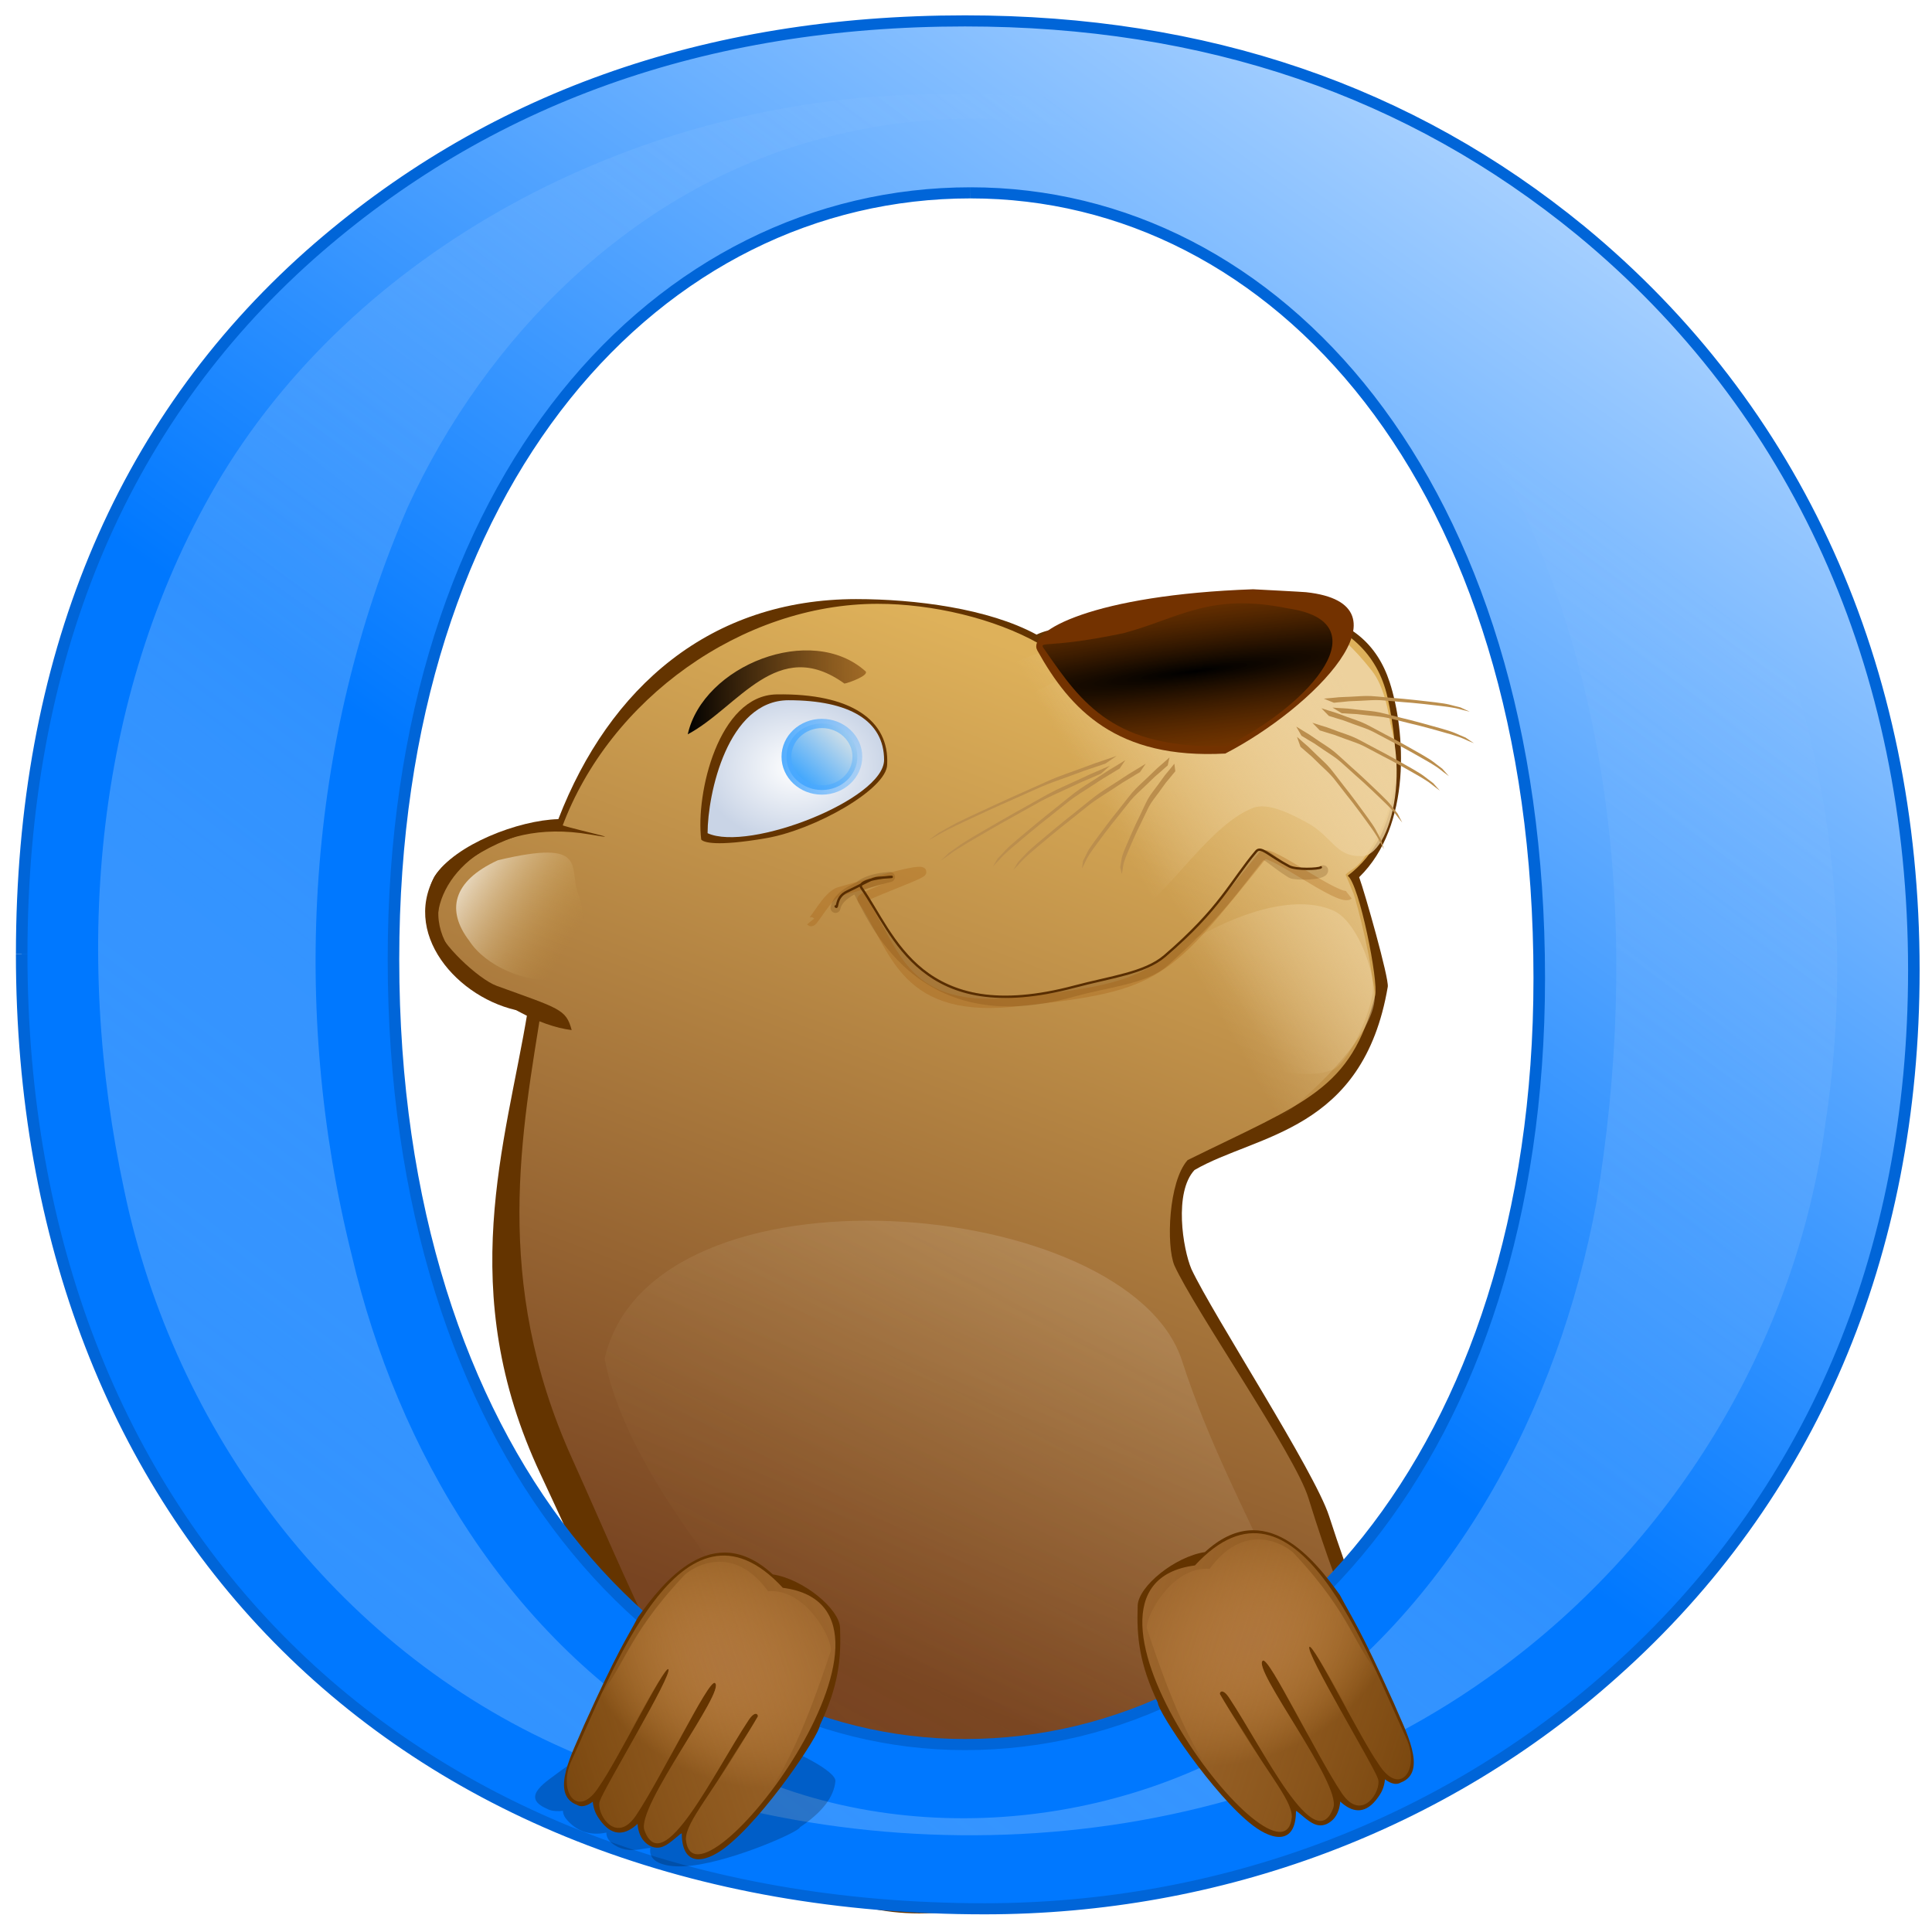 <?xml version="1.0" encoding="UTF-8" standalone="no"?>
<!-- Created with Inkscape (http://www.inkscape.org/) -->
<svg id="svg2" xmlns:rdf="http://www.w3.org/1999/02/22-rdf-syntax-ns#" xmlns="http://www.w3.org/2000/svg" viewBox="0 0 512 512" version="1.1" xmlns:cc="http://creativecommons.org/ns#" xmlns:xlink="http://www.w3.org/1999/xlink" xmlns:dc="http://purl.org/dc/elements/1.1/">
 <defs id="defs4">
  <linearGradient id="linearGradient3905">
   <stop id="stop3907" stop-color="#FFF" offset="0"/>
   <stop id="stop3909" stop-color="#c59641" stop-opacity="0" offset="1"/>
  </linearGradient>
  <linearGradient id="linearGradient3858">
   <stop id="stop3860" stop-color="#edd19d" offset="0"/>
   <stop id="stop3862" stop-color="#edd19d" stop-opacity="0" offset="1"/>
  </linearGradient>
  <linearGradient id="linearGradient4241">
   <stop id="stop4243" stop-color="#000" offset="0"/>
   <stop id="stop4245" stop-color="#743800" stop-opacity="0.549" offset="1"/>
  </linearGradient>
  <linearGradient id="linearGradient4145">
   <stop id="stop4147" stop-color="#9b6534" offset="0"/>
   <stop id="stop4149" stop-color="#e6a556" stop-opacity="0" offset="1"/>
  </linearGradient>
  <linearGradient id="linearGradient3787" y2="413.83" gradientUnits="userSpaceOnUse" y1="779.75" x2="411.91" x1="140.81">
   <stop id="stop3781" stop-color="#0078ff" offset="0"/>
   <stop id="stop3783" stop-color="#FFF" offset="1"/>
  </linearGradient>
  <radialGradient id="radialGradient4171" xlink:href="#linearGradient4145" gradientUnits="userSpaceOnUse" cy="978.43" cx="187.76" gradientTransform="matrix(1.036,0.564,-0.409,0.752,398.38,139.458)" r="35.248"/>
  <linearGradient id="linearGradient4247" x1="182.26" xlink:href="#linearGradient4241" gradientUnits="userSpaceOnUse" x2="229.5" y1="723.84" y2="723.84"/>
  <radialGradient id="radialGradient4255" xlink:href="#linearGradient4241" gradientUnits="userSpaceOnUse" cy="720.23" cx="312.26" gradientTransform="matrix(5.487,-0.692,0.069,0.544,-1446.452,542.554)" r="39.318"/>
  <filter id="filter5818" y="-0.485" width="2.006" x="-0.503" height="1.97">
   <feGaussianBlur id="feGaussianBlur5820" stdDeviation="16.04"/>
  </filter>
  <linearGradient id="linearGradient5824" x1="248.86" xlink:href="#linearGradient4145" gradientUnits="userSpaceOnUse" y1="966.34" gradientTransform="matrix(1.154,0.043,-0.046,1.241,20.037,-254)" x2="123.42" y2="1014.9"/>
  <linearGradient id="linearGradient3884" y2="730.53" gradientUnits="userSpaceOnUse" y1="979.53" x2="317.54" x1="222.41">
   <stop id="stop4183" stop-color="#784421" offset="0"/>
   <stop id="stop4185" stop-color="#deb15a" offset="1"/>
  </linearGradient>
  <radialGradient id="radialGradient3932" gradientUnits="userSpaceOnUse" cy="744.08" cx="210.9" gradientTransform="matrix(1,0,0,0.79,0,156.035)" r="24.991">
   <stop id="stop3926" stop-color="#FFF" offset="0"/>
   <stop id="stop3928" stop-color="#c9d4e6" offset="1"/>
  </radialGradient>
  <linearGradient id="linearGradient3994" y2="216.44" gradientUnits="userSpaceOnUse" y1="216.44" x2="214.07" x1="185.43">
   <stop id="stop3990" stop-color="#4aa9ff" offset="0"/>
   <stop id="stop3992" stop-color="#4aa9ff" stop-opacity="0.268" offset="1"/>
  </linearGradient>
  <linearGradient id="linearGradient4002" y2="209.99" gradientUnits="userSpaceOnUse" y1="225.17" x2="208.4" x1="193.34">
   <stop id="stop3998" stop-color="#37a3ff" offset="0"/>
   <stop id="stop4000" stop-color="#d8e2e6" offset="1"/>
  </linearGradient>
  <filter id="filter4168">
   <feGaussianBlur id="feGaussianBlur4170" stdDeviation="6.918"/>
  </filter>
  <linearGradient id="linearGradient4194" y2="657.19" gradientUnits="userSpaceOnUse" y1="1143.9" x2="373.74" x1="-12.03">
   <stop id="stop4190" stop-color="#1483ff" offset="0"/>
   <stop id="stop4192" stop-color="#beddff" stop-opacity="0" offset="1"/>
  </linearGradient>
  <linearGradient id="linearGradient3864" x1="358.84" xlink:href="#linearGradient3858" gradientUnits="userSpaceOnUse" x2="297.43" y1="719.31" y2="759.44"/>
  <linearGradient id="linearGradient3864-1" x1="114.76" xlink:href="#linearGradient3905" gradientUnits="userSpaceOnUse" x2="148.75" y1="772.6" y2="793.65"/>
  <radialGradient id="radialGradient3919" xlink:href="#linearGradient4145" gradientUnits="userSpaceOnUse" cy="978.43" cx="187.76" gradientTransform="matrix(-1.036,0.564,0.409,0.752,125.747,133.537)" r="35.248"/>
  <linearGradient id="linearGradient3921" x1="248.86" xlink:href="#linearGradient4145" gradientUnits="userSpaceOnUse" y1="966.34" gradientTransform="matrix(-1.154,0.043,0.046,1.241,504.09,-259.921)" x2="123.42" y2="1014.9"/>
  <linearGradient id="linearGradient3929" x1="127.72" xlink:href="#linearGradient3905" gradientUnits="userSpaceOnUse" y1="767.61" gradientTransform="matrix(3.23,4.187,-2.953,2.83,2114.671,-1857.001)" x2="143.93" y2="796.84"/>
  <linearGradient id="linearGradient3109" x1="353.91" xlink:href="#linearGradient3858" gradientUnits="userSpaceOnUse" y1="723.58" gradientTransform="translate(5.657,1.414)" x2="289.87" y2="760.59"/>
  <filter id="filter3903">
   <feGaussianBlur id="feGaussianBlur3905" stdDeviation="2.319"/>
  </filter>
  <filter id="filter4085" y="-0.166" width="1.092" x="-0.046" height="1.332">
   <feGaussianBlur id="feGaussianBlur4087" stdDeviation="2.732"/>
  </filter>
 </defs>
 <g id="layer1" transform="translate(0,-540.362)">
  <path id="path3892" fill="#643400" d="m226.97,699.13c15.437,0,34.959,2.468,47.729,9.412,7.115-3.412,18.343-1.243,26.89-2.921,37.898-7.44,59.98-5.101,66.7,15.575,4.149,12.767,5.955,37.946-8.099,51.632,1.462,3.967,7.96,26.832,7.584,29.046-6.555,38.513-34.814,39.035-51.217,48.553-5.49,5.911-3.111,20.867-0.806,26.279,5.758,12.254,32.628,53.513,36.472,65.431,22.002,68.208,23.181,23.094-4.928,48.784-132.25,120.87-165.33,22.52-204.04-59.867-22.93-48.797-9.156-87.81-3.461-122.47-16.897-2.017-33.585-19.677-24.618-35.968,5.411-8.473,22.304-14.894,32.794-15.176,13.525-34.99,40.285-58.313,79.003-58.313z"/>
  <path id="path3783" d="m232.63,700.38c14.348,0,30.866,3.841,42.736,10.562,6.614-3.302,15.686-4.675,23.599-6.457,35.532-8.003,63.451-2.815,68.734,20.641,3.272,14.528,4.582,35.862-10.548,47.316,3.114,2.273,8.213,28.096,7.281,31.745-6.397,25.041-18.397,28.194-49.695,43.609-5.103,5.722-5.68,22.618-3.538,27.857,5.352,11.862,31.952,50.104,35.526,61.64,20.45,66.022,20.616,23.564-5.51,48.43-122.92,116.99-153.67,20.83-189.65-58.916-21.312-47.233-13.158-86.932-7.864-120.48-15.705-1.952-33.772-16.142-25.437-31.911,5.03-8.201,20.963-14.659,30.713-14.931,12.571-33.868,47.667-59.106,83.654-59.106z" fill="url(#linearGradient3884)"/>
  <path id="path3911" d="m151.5,813.34c-16.897-2.017-45.292-24.429-36.326-40.72,5.411-8.473,22.746-13.65,33.236-13.932-1.425,0.394,20.707,5.026,7.894,2.813-26.401-4.56-41.649,11.884-40.277,24.595,0.429,3.978,10.734,13.756,15.598,15.523,16.674,6.058,18.376,6.136,19.874,11.721z" fill="#643400"/>
  <path id="path3927" opacity="0.153" style="color:#000000;enable-background:accumulate;" d="m345.57,999.88c-12.662,34.055-79.218,41.317-101.45,17.539-27.246-29.14-76.655-78.405-83.888-116.99,12.419-54.13,138.87-43.266,153.03,0.588,13.811,42.761,39.034,72.775,32.305,98.859z" fill-rule="nonzero" fill="url(#linearGradient3929)"/>
  <path id="path4275" d="m367.27,756.92c-1.296,3.539-5.186,11.649-8.965,13.908-2.187,1.307-1.778,1.901-1.843,1.264-0.061-0.606,1.518,3.392,2.228,5.063,0.694,1.634,5.912,21.483,5.048,26.606-1.237,7.332-6.867,18.616-10.479,20.069-13.954,5.615-39.746-11.219-56.259-11.219-31.204,0-62.5-42.864-62.5-66.75s62.546-42.75,93.75-42.75c19.792,0,25.643,2.844,35.305,14.991,6.507,8.181,6.744,30.547,3.715,38.818z" fill="url(#linearGradient3864)"/>
  <path id="path4075" opacity="0.206" stroke-linejoin="round" d="m221.42,780.97c1.176-6.277,16.941-8.412,14.118-8.189-6.505,0.512-8.596,2.838-8.239,3.485,4.076,7.375,16.03,38.409,56.843,26.979,9.582-2.683,19.205-3.308,24.5-8.055,14.739-13.214,18.584-19.591,25.227-27.813,1.286-1.592,2.912,1.099,8.362,4.419,1.002,0.611,8.56,0.5,8.418-0.822" stroke="#582d00" stroke-linecap="round" stroke-miterlimit="4" stroke-dasharray="none" stroke-width="2.646" fill="none"/>
  <path id="path3107" filter="url(#filter3903)" fill="url(#linearGradient3109)" d="m360.26,767.22c-6.414,0.015-7.286-5.356-14.146-8.998-3.228-1.714-9.846-5.348-13.97-3.785-10.984,4.162-21.285,21.092-30.779,27.92-15.309,11.01-31.106,9.644-24.328,27.22,21.932,56.876-126.12,19.185,17.635,3.601-4.008-10.325,38.321-40.597,58.697-31.488,5.619,2.512,10.213,13.391,10.925,22.008,1.246,15.075-37.777,45.118-39.92,40.464-23.932-51.982-69.69-29.374-86.193-28.818-425.68,14.345-7.895-26.416-7.895-50.303,0-23.886,72.414-60.513,103.62-60.513,19.792,0,15.148-4.641,29.877,17.294,11.741,17.485,5.191,46.687-3.522,45.397z"/>
  <path id="path4257" fill="#733200" d="m324.72,740.06c23.248-12.023,50.532-39.627,21.396-42.76-0.884-0.095-13.062-0.726-14.029-0.776-42.103,1.475-60.025,11.095-57.183,16.215,8.69,15.652,20.989,28.897,49.816,27.321z"/>
  <g id="text2985" style="word-spacing:0px;letter-spacing:0px;" stroke-width="3" font-family="Bitstream Charter" transform="scale(1.02,0.98)" line-height="125%" stroke="#0065d8" font-stretch="normal" stroke-miterlimit="1" font-size="727.228px" font-variant="normal" font-style="normal" stroke-dasharray="none" font-weight="bold" fill="url(#linearGradient3787)">
   <path id="path2990" d="m5.633,809.39c0,154.9,99.63,258.17,250.17,258.17,61.087,0,119.27-22.544,163.63-63.996,50.906-47.27,77.813-112.72,77.813-189.81,0-82.177-30.544-151.99-86.54-199.99-44.361-37.816-97.449-56.724-159.99-56.724-67.632,0-124.36,21.09-170.17,63.269-49.454,45.78-74.907,109.77-74.907,189.04m246.53-205.81c79.268,0,147.75,77.814,147.75,212.35,0,128.72-69.212,207.26-149.21,207.26-77.813,0-148.48-78.541-148.48-212.35,0-130.17,69.212-207.26,149.93-207.26" stroke="#0065d8" stroke-miterlimit="1" stroke-dasharray="none" stroke-width="3" fill="url(#linearGradient3787)"/>
  </g>
  <path id="path3985" stroke-linejoin="miter" opacity="0.51" d="m214.83,784.56c0.677,0.828,4.226-6.956,7.605-7.901,5.434-1.519,20.381-6.123,21.823-5.285,0.917,0.533-16.369,6.51-15.825,7.321,9.025,13.439,10.686,31.107,42.501,26.973,36.362-3.887,38.031-6.737,63.719-38.657,1.704-2.008,20.323,12.493,22.825,10.524" filter="url(#filter4085)" stroke="#a05200" stroke-linecap="butt" stroke-miterlimit="4" stroke-width="2.431" fill="none"/>
  <g id="g4060" style="word-spacing:0px;letter-spacing:0px;" line-height="125%" font-family="Bitstream Charter" font-size="727.228px" transform="scale(1.02,0.98)" font-stretch="normal" font-variant="normal" font-style="normal" font-weight="bold" fill="url(#linearGradient4194)">
   <path id="path4062" filter="url(#filter4168)" d="M240.34,576.91c-72.63,1.28-145.5,39.53-182.62,102.84-33.624,58.07-38.776,129.05-25.378,193.85,12.889,64.093,54.223,123.08,114.26,150.65,75.529,35.796,171.44,31.43,239.66-18.949,48.211-35.351,80.506-90.94,88.017-150.22,9.903-67.286-3.885-140.15-46.209-194.34-33.61-43.78-84.79-73.61-139.57-81.27-15.868-2.507-32.076-2.692-48.156-2.562zm10.219,6.562c57.3-0.797,110.42,36.57,135.78,86.784,33.995,62.412,39.516,137,28.429,206.33-9.836,55.267-37.095,110.04-84.252,142.26-43.858,29.681-105.72,33.221-150.86,4.377-47.37-28.33-76.45-79.7-88.319-132.61-15.919-66.64-11.783-138.81,14.629-202.15,20.142-45.644,58.041-85.92,107.12-99.5,12.185-3.371,24.779-5.352,37.469-5.469z" fill="url(#linearGradient4194)"/>
  </g>
  <path id="path5756" opacity="0.463" d="m204.81,957.6c-15.969-14.672-29.097,2.073-35.748,11.346-3.3,6.24-5.259,8.621-14.352,28.762-2.742,6.687-9.24,18.184-1.785,20.967,7.709,4.67,27.03-38.595,25.425-38.596-1.308-0.001-27.457,29.749-19.977,41.681,12.212,19.481,27.615-34.108,26.155-33.895-1.274,0.185-24.342,35.847-11.993,41.801,2.786,1.174,4.674-0.695,7.751-3.255,9.604-4.971,24.23-15.377,26.522-21.522,0.687-3.069-25.897,15.829-26.112,20.575-0.329,9.742,5.878,8.795,11.378,4.608,10.517-8.006,25.299-30.286,25.193-32.492,4.937-10.389,7.165-19.436,6.865-27.805-0.183-5.108-11.367-10.976-19.322-12.174z" transform="matrix(1.014,0.24,-0.088,0.498,79.465,475.674)" filter="url(#filter5818)" fill="#000"/>
  <path id="path3802" d="m204.81,957.6c-15.969-14.672-29.097,2.073-35.748,11.346-3.3,6.24-5.259,8.621-14.352,28.762-2.742,6.687-9.24,18.184-1.785,20.967,7.709,4.67,27.03-38.595,25.425-38.596-1.308-0.001-27.457,29.749-19.977,41.681,12.212,19.481,27.615-34.108,26.155-33.895-1.274,0.185-24.342,35.847-11.993,41.801,2.786,1.174,4.674-0.695,7.751-3.255,9.604-4.971,24.23-15.377,26.522-21.522,0.687-3.069-25.897,15.829-26.112,20.575-0.329,9.742,5.878,8.795,11.378,4.608,10.517-8.006,25.299-30.286,25.193-32.492,4.937-10.389,5.665-17.436,5.365-25.805-0.183-5.108-9.867-12.976-17.822-14.174z" fill="#643400"/>
  <path id="path4169" d="m220.19,977.82c0.525-2.739-6.438-16.582-16.642-15.781-10.063-13.828-21.368-5.35-22.43-3.982-15.983,17.037-15.354,24.615-24.807,34.854-5.148,5.577-4.428,12.201-4.326,16.162,0.017,0.65,0.464,12.858,6.691,4.151,4.519-6.318,17.388-31.394,18.426-30.518,1.364,1.152-16.974,31.418-18.166,34.99-1.042,3.122,4.277,11.539,9.637,3.74,7.096-10.326,19.199-36.151,20.884-35.069,3.089,1.985-20.938,32.781-18.682,39.009,4.856,13.409,18.474-15.385,27.583-29.13,1.899-2.866,2.658-1.349,2.461-0.985-4.687,8.69-35.625,50.72-5.553,29.084,10.893-7.838,18.246-26.346,24.923-46.525z" fill="url(#radialGradient4171)"/>
  <path id="path4101" fill="url(#linearGradient5824)" d="m207.46,961.15c-26.851-29.059-45.653,23.478-55.995,45.73-3.826,8.233,1.663,15.981,7.389,6.793,4.519-6.318,17.211-31.836,18.249-30.96,1.364,1.152-16.991,31.412-18.166,34.99-1.042,3.172,4.277,11.78,9.637,3.74,6.95-10.425,19.199-36.151,20.884-35.069,3.089,1.985-20.938,32.781-18.682,39.009,4.856,13.409,18.474-15.385,27.583-29.13,1.899-2.866,2.675-1.339,2.461-0.985-12.533,21.324-18.911,27.502-19.057,32.474,2.018,23.175,67.531-61.166,25.696-66.593z"/>
  <path id="path3934" fill="#643400" d="m185.83,762.84c0.542,0.741,3.829,1.942,17.162-0.344,12.927-2.217,32.052-13.006,32.117-19.533,0.62-11.768-9.67-18.903-29.296-18.58-15.427,0.253-21.485,26.303-19.983,38.458z"/>
  <path id="path3000" d="m187.52,761.17c10.981,5.006,46.665-8.936,46.772-19.397,0-10.416-9.196-15.843-25.326-15.843-16.129,0-21.446,24.823-21.446,35.239z" fill="url(#radialGradient3932)"/>
  <path id="path3771" d="m325.11,738.05c22.971-11.47,40.761-32.974,16.134-36.467-20.623-4.246-28.85,2.637-43.412,6.553-22.014,4.641-23.009,1.462-20.684,4.83,9.451,13.692,18.215,26.144,47.962,25.084z" fill="url(#radialGradient4255)"/>
  <path id="path3798" stroke-linejoin="round" d="m221.46,780.56c0.677,0.828-0.194-2.405,2.98-3.901,4.905-2.311,6.601-3.564,8.323-3.659,11.176-0.618-6.65-0.43-4.45,2.696,8.638,12.273,15.648,37.013,56.466,26.125,9.583-2.556,18.567-3.564,23.862-8.085,14.741-12.586,17.614-19.914,24.258-27.745,1.286-1.516,3.193,1.024,8.779,3.963,1.814,0.954,7.747,0.742,8.361,0.259" stroke="#582d00" stroke-linecap="round" stroke-miterlimit="4" stroke-dasharray="none" stroke-width="0.631" fill="none"/>
  <path id="path4191" d="m223.79,721.52c-17.796-12.827-28.081,6.286-41.53,13.442,4.068-18.24,32.763-29.664,47.157-16.661,0.829,1.082-4.41,3.017-5.627,3.219z" fill="url(#linearGradient4247)"/>
  <path id="path4286" style="color:#000000;enable-background:accumulate;" fill-rule="nonzero" fill="url(#linearGradient3864-1)" d="m131.96,768.33c24.494-5.835,18.549,2.123,21.36,9.203,3.01,7.58-0.051,21.649-6.241,22.406-7.587,0.929-18.301-3.416-22.728-10.265-6.031-7.882-4.611-15.743,7.609-21.344z"/>
  <path id="path3978" stroke-linejoin="miter" d="m210.25,216.44c0,5.764-4.701,10.438-10.5,10.438s-10.5-4.673-10.5-10.438c0-5.764,4.701-10.438,10.5-10.438s10.5,4.673,10.5,10.438z" transform="matrix(0.895,0,0,0.845,39.035,558.014)" stroke="url(#linearGradient3994)" stroke-linecap="square" stroke-miterlimit="4" stroke-dasharray="none" stroke-width="2.903" fill="url(#linearGradient4002)"/>
  <path id="path3913" fill="#643400" d="m319.32,951.68c15.969-14.672,29.097,2.073,35.748,11.346,3.3,6.24,5.259,8.621,14.352,28.762,2.742,6.687,9.24,18.184,1.785,20.967-7.709,4.67-27.03-38.595-25.425-38.596,1.308-0.001,27.457,29.749,19.977,41.681-12.212,19.481-27.615-34.108-26.155-33.895,1.274,0.185,24.342,35.847,11.993,41.801-2.786,1.174-4.674-0.695-7.751-3.255-9.604-4.971-24.23-15.377-26.522-21.522-0.687-3.069,25.897,15.829,26.112,20.575,0.329,9.742-5.878,8.795-11.378,4.608-10.517-8.006-25.299-30.286-25.193-32.492-4.937-10.389-5.665-17.436-5.365-25.805,0.183-5.108,9.867-12.976,17.822-14.174z"/>
  <path id="path3915" fill="url(#radialGradient3919)" d="m303.93,971.9c-0.525-2.739,6.438-16.582,16.642-15.781,10.063-13.828,21.368-5.35,22.43-3.982,15.983,17.037,15.354,24.615,24.807,34.854,5.148,5.577,4.428,12.201,4.326,16.162-0.017,0.65-0.464,12.858-6.691,4.151-4.519-6.318-17.388-31.395-18.426-30.518-1.364,1.152,16.974,31.418,18.166,34.99,1.042,3.122-4.277,11.539-9.637,3.74-7.096-10.326-19.199-36.151-20.884-35.069-3.089,1.985,20.938,32.781,18.682,39.009-4.856,13.409-18.474-15.385-27.583-29.131-1.899-2.866-2.658-1.349-2.461-0.985,4.687,8.69,35.625,50.72,5.553,29.084-10.893-7.838-18.246-26.346-24.923-46.525z"/>
  <path id="path3917" d="m316.66,955.22c26.851-29.059,45.653,23.478,55.995,45.73,3.826,8.233-1.663,15.981-7.389,6.793-4.519-6.318-17.211-31.836-18.249-30.96-1.364,1.152,16.991,31.412,18.166,34.99,1.042,3.172-4.277,11.78-9.637,3.74-6.95-10.425-19.199-36.151-20.884-35.069-3.089,1.985,20.938,32.781,18.682,39.009-4.856,13.409-18.474-15.385-27.583-29.131-1.899-2.866-2.675-1.339-2.461-0.985,12.533,21.324,18.911,27.502,19.057,32.474-2.018,23.175-67.531-61.166-25.696-66.593z" fill="url(#linearGradient3921)"/>
  <g id="g3963" fill="#bb8e4d" transform="matrix(1.422,-0.415,0.317,0.66,-347.735,372.504)" fill-rule="nonzero">
   <path id="path3939" style="color:#000000;enable-background:accumulate;" d="m283.94,743.56c-0.609,0.123-1.247,0.313-1.869,0.465-0.664,0.149-1.334,0.306-2.011,0.483-1.007,0.281-2.031,0.641-3.04,0.928-0.851,0.232-1.711,0.496-2.568,0.75-0.809,0.226-1.638,0.536-2.452,0.867-1.063,0.467-2.12,0.952-3.175,1.436-1.45,0.694-2.934,1.317-4.4,1.982-1.915,0.879-3.802,1.803-5.686,2.728-1.365,0.673-2.742,1.335-4.038,2.075-0.862,0.465-1.589,0.993-2.335,1.508-0.465,0.326-0.953,0.64-1.458,0.95,0,0,1.921-1.888,1.921-1.888,0.493-0.311,0.967-0.627,1.43-0.948,0.751-0.518,1.509-1.035,2.38-1.499,1.302-0.712,2.664-1.358,4.013-2.019,1.894-0.926,3.79-1.852,5.712-2.737,1.478-0.674,2.971-1.317,4.435-2.017,1.073-0.493,2.144-0.998,3.232-1.459,0.838-0.33,1.683-0.64,2.513-0.868,0.854-0.248,1.714-0.514,2.562-0.741,1.013-0.293,2.041-0.645,3.051-0.927,0.689-0.185,1.371-0.356,2.042-0.503,0.622-0.156,1.249-0.322,1.873-0.483,0,0-2.131,1.918-2.131,1.918z"/>
   <path id="path3941" style="color:#000000;enable-background:accumulate;" d="m287.43,743.64c-0.559,0.261-1.129,0.596-1.693,0.889-0.606,0.3-1.215,0.609-1.827,0.939-0.905,0.508-1.806,1.097-2.711,1.612-0.766,0.424-1.532,0.882-2.299,1.328-0.727,0.409-1.451,0.903-2.157,1.415-0.912,0.701-1.813,1.419-2.713,2.136-1.229,1.012-2.509,1.964-3.761,2.953-1.633,1.301-3.227,2.639-4.817,3.977-1.152,0.972-2.318,1.937-3.386,2.957-0.718,0.653-1.287,1.335-1.879,2.009-0.368,0.425-0.761,0.843-1.172,1.263,0,0,1.381-2.28,1.381-2.28,0.398-0.417,0.777-0.834,1.145-1.254,0.596-0.678,1.199-1.357,1.925-2.011,1.081-0.996,2.237-1.941,3.376-2.898,1.601-1.341,3.203-2.684,4.841-3.991,1.261-0.999,2.545-1.973,3.786-2.994,0.915-0.729,1.825-1.47,2.762-2.171,0.728-0.516,1.469-1.015,2.215-1.43,0.765-0.44,1.531-0.9,2.295-1.318,0.908-0.521,1.814-1.104,2.721-1.613,0.62-0.341,1.239-0.666,1.852-0.966,0.564-0.297,1.129-0.605,1.693-0.907,0,0-1.577,2.358-1.577,2.358z"/>
   <path id="path3943" style="color:#000000;enable-background:accumulate;" d="m290.48,746.99c-0.559,0.261-1.129,0.596-1.693,0.889-0.606,0.3-1.215,0.609-1.827,0.939-0.905,0.508-1.806,1.097-2.711,1.612-0.766,0.424-1.532,0.882-2.299,1.328-0.727,0.409-1.451,0.903-2.157,1.415-0.912,0.701-1.813,1.419-2.713,2.136-1.229,1.012-2.509,1.964-3.761,2.953-1.633,1.301-3.227,2.639-4.817,3.977-1.152,0.972-2.318,1.937-3.386,2.957-0.718,0.653-1.287,1.335-1.879,2.009-0.368,0.425-0.761,0.843-1.172,1.263,0,0,1.381-2.28,1.381-2.28,0.398-0.417,0.777-0.834,1.145-1.254,0.596-0.678,1.199-1.357,1.925-2.011,1.081-0.996,2.237-1.941,3.376-2.898,1.601-1.341,3.203-2.684,4.841-3.991,1.261-0.999,2.545-1.973,3.786-2.994,0.915-0.729,1.825-1.47,2.762-2.171,0.728-0.516,1.469-1.015,2.215-1.43,0.765-0.44,1.531-0.9,2.295-1.318,0.908-0.521,1.814-1.104,2.721-1.613,0.62-0.341,1.239-0.666,1.852-0.966,0.564-0.297,1.129-0.605,1.693-0.907,0,0-1.577,2.358-1.577,2.358z"/>
   <path id="path3945" style="color:#000000;enable-background:accumulate;" d="m295.52,747.51c-0.476,0.384-0.943,0.841-1.416,1.257-0.511,0.432-1.024,0.875-1.533,1.337-0.748,0.704-1.472,1.485-2.22,2.196-0.635,0.59-1.262,1.213-1.892,1.825-0.601,0.566-1.178,1.215-1.732,1.875-0.706,0.893-1.397,1.8-2.088,2.704-0.935,1.269-1.934,2.491-2.897,3.742-1.253,1.643-2.458,3.312-3.661,4.981-0.87,1.211-1.756,2.42-2.532,3.659-0.53,0.801-0.909,1.595-1.312,2.387-0.248,0.498-0.524,0.996-0.815,1.498,0,0,0.76-2.534,0.76-2.534,0.281-0.497,0.542-0.991,0.792-1.484,0.406-0.797,0.818-1.596,1.356-2.4,0.795-1.218,1.676-2.404,2.538-3.599,1.211-1.674,2.424-3.35,3.68-5.001,0.969-1.264,1.966-2.507,2.91-3.788,0.702-0.921,1.396-1.851,2.126-2.751,0.575-0.671,1.167-1.327,1.784-1.904,0.63-0.605,1.256-1.23,1.891-1.814,0.748-0.717,1.479-1.494,2.229-2.2,0.515-0.475,1.032-0.936,1.551-1.369,0.471-0.42,0.942-0.85,1.412-1.274,0,0-0.93,2.655-0.93,2.655z"/>
   <path id="path3947" style="color:#000000;enable-background:accumulate;" d="m296.31,750.33c-0.399,0.457-0.778,0.985-1.169,1.472-0.426,0.51-0.851,1.031-1.269,1.571-0.611,0.817-1.183,1.706-1.791,2.53-0.519,0.686-1.025,1.403-1.535,2.11-0.49,0.657-0.941,1.391-1.369,2.134-0.535,0.996-1.053,2.003-1.57,3.009-0.692,1.404-1.457,2.773-2.18,4.164-0.939,1.825-1.826,3.669-2.71,5.511-0.639,1.337-1.294,2.673-1.836,4.022-0.378,0.877-0.608,1.722-0.863,2.568-0.155,0.531-0.337,1.067-0.533,1.61,0,0,0.292-2.622,0.292-2.622,0.187-0.536,0.355-1.065,0.513-1.592,0.257-0.852,0.518-1.707,0.904-2.588,0.564-1.331,1.218-2.645,1.852-3.964,0.892-1.849,1.785-3.7,2.725-5.534,0.727-1.405,1.486-2.795,2.185-4.212,0.526-1.023,1.042-2.054,1.599-3.061,0.446-0.756,0.91-1.5,1.415-2.17,0.512-0.7,1.016-1.419,1.536-2.099,0.608-0.83,1.188-1.716,1.8-2.535,0.422-0.553,0.848-1.092,1.281-1.605,0.388-0.491,0.775-0.993,1.161-1.488,0,0-0.438,2.769-0.438,2.769z"/>
   <path id="path3949" style="color:#000000;enable-background:accumulate;" d="m285.49,740.45c-0.621,0.026-1.283,0.115-1.923,0.168-0.68,0.043-1.368,0.095-2.066,0.164-1.041,0.121-2.112,0.316-3.157,0.443-0.879,0.097-1.772,0.224-2.661,0.34-0.837,0.098-1.707,0.274-2.567,0.474-1.128,0.295-2.253,0.609-3.377,0.923-1.548,0.459-3.119,0.843-4.678,1.272-2.039,0.569-4.057,1.188-6.073,1.808-1.461,0.451-2.932,0.891-4.336,1.419-0.93,0.325-1.736,0.733-2.559,1.125-0.514,0.249-1.049,0.483-1.6,0.711,0,0,2.215-1.564,2.215-1.564,0.539-0.23,1.06-0.468,1.572-0.713,0.829-0.394,1.664-0.787,2.602-1.109,1.405-0.5,2.859-0.926,4.302-1.369,2.026-0.619,4.054-1.238,6.1-1.812,1.573-0.435,3.155-0.838,4.718-1.3,1.143-0.32,2.285-0.651,3.436-0.937,0.883-0.195,1.769-0.37,2.626-0.466,0.885-0.112,1.778-0.24,2.653-0.333,1.049-0.131,2.123-0.319,3.167-0.441,0.711-0.076,1.413-0.138,2.1-0.178,0.64-0.057,1.287-0.123,1.93-0.185,0,0-2.428,1.561-2.428,1.561z"/>
  </g>
  <g id="g3971" fill="#bb8e4d" transform="matrix(-0.983,0.181,0.181,0.983,500.108,-52.935)" fill-rule="nonzero">
   <path id="path3973" style="color:#000000;enable-background:accumulate;" d="m283.94,743.56c-0.609,0.123-1.247,0.313-1.869,0.465-0.664,0.149-1.334,0.306-2.011,0.483-1.007,0.281-2.031,0.641-3.04,0.928-0.851,0.232-1.711,0.496-2.568,0.75-0.809,0.226-1.638,0.536-2.452,0.867-1.063,0.467-2.12,0.952-3.175,1.436-1.45,0.694-2.934,1.317-4.4,1.982-1.915,0.879-3.802,1.803-5.686,2.728-1.365,0.673-2.742,1.335-4.038,2.075-0.862,0.465-1.589,0.993-2.335,1.508-0.465,0.326-0.953,0.64-1.458,0.95,0,0,1.921-1.888,1.921-1.888,0.493-0.311,0.967-0.627,1.43-0.948,0.751-0.518,1.509-1.035,2.38-1.499,1.302-0.712,2.664-1.358,4.013-2.019,1.894-0.926,3.79-1.852,5.712-2.737,1.478-0.674,2.971-1.317,4.435-2.017,1.073-0.493,2.144-0.998,3.232-1.459,0.838-0.33,1.683-0.64,2.513-0.868,0.854-0.248,1.714-0.514,2.562-0.741,1.013-0.293,2.041-0.645,3.051-0.927,0.689-0.185,1.371-0.356,2.042-0.503,0.622-0.156,1.249-0.322,1.873-0.483,0,0-2.131,1.918-2.131,1.918z"/>
   <path id="path3975" style="color:#000000;enable-background:accumulate;" d="m287.43,743.64c-0.559,0.261-1.129,0.596-1.693,0.889-0.606,0.3-1.215,0.609-1.827,0.939-0.905,0.508-1.806,1.097-2.711,1.612-0.766,0.424-1.532,0.882-2.299,1.328-0.727,0.409-1.451,0.903-2.157,1.415-0.912,0.701-1.813,1.419-2.713,2.136-1.229,1.012-2.509,1.964-3.761,2.953-1.633,1.301-3.227,2.639-4.817,3.977-1.152,0.972-2.318,1.937-3.386,2.957-0.718,0.653-1.287,1.335-1.879,2.009-0.368,0.425-0.761,0.843-1.172,1.263,0,0,1.381-2.28,1.381-2.28,0.398-0.417,0.777-0.834,1.145-1.254,0.596-0.678,1.199-1.357,1.925-2.011,1.081-0.996,2.237-1.941,3.376-2.898,1.601-1.341,3.203-2.684,4.841-3.991,1.261-0.999,2.545-1.973,3.786-2.994,0.915-0.729,1.825-1.47,2.762-2.171,0.728-0.516,1.469-1.015,2.215-1.43,0.765-0.44,1.531-0.9,2.295-1.318,0.908-0.521,1.814-1.104,2.721-1.613,0.62-0.341,1.239-0.666,1.852-0.966,0.564-0.297,1.129-0.605,1.693-0.907,0,0-1.577,2.358-1.577,2.358z"/>
   <path id="path3977" style="color:#000000;enable-background:accumulate;" d="m290.48,746.99c-0.559,0.261-1.129,0.596-1.693,0.889-0.606,0.3-1.215,0.609-1.827,0.939-0.905,0.508-1.806,1.097-2.711,1.612-0.766,0.424-1.532,0.882-2.299,1.328-0.727,0.409-1.451,0.903-2.157,1.415-0.912,0.701-1.813,1.419-2.713,2.136-1.229,1.012-2.509,1.964-3.761,2.953-1.633,1.301-3.227,2.639-4.817,3.977-1.152,0.972-2.318,1.937-3.386,2.957-0.718,0.653-1.287,1.335-1.879,2.009-0.368,0.425-0.761,0.843-1.172,1.263,0,0,1.381-2.28,1.381-2.28,0.398-0.417,0.777-0.834,1.145-1.254,0.596-0.678,1.199-1.357,1.925-2.011,1.081-0.996,2.237-1.941,3.376-2.898,1.601-1.341,3.203-2.684,4.841-3.991,1.261-0.999,2.545-1.973,3.786-2.994,0.915-0.729,1.825-1.47,2.762-2.171,0.728-0.516,1.469-1.015,2.215-1.43,0.765-0.44,1.531-0.9,2.295-1.318,0.908-0.521,1.814-1.104,2.721-1.613,0.62-0.341,1.239-0.666,1.852-0.966,0.564-0.297,1.129-0.605,1.693-0.907,0,0-1.577,2.358-1.577,2.358z"/>
   <path id="path3979" style="color:#000000;enable-background:accumulate;" d="m295.52,747.51c-0.476,0.384-0.943,0.841-1.416,1.257-0.511,0.432-1.024,0.875-1.533,1.337-0.748,0.704-1.472,1.485-2.22,2.196-0.635,0.59-1.262,1.213-1.892,1.825-0.601,0.566-1.178,1.215-1.732,1.875-0.706,0.893-1.397,1.8-2.088,2.704-0.935,1.269-1.934,2.491-2.897,3.742-1.253,1.643-2.458,3.312-3.661,4.981-0.87,1.211-1.756,2.42-2.532,3.659-0.53,0.801-0.909,1.595-1.312,2.387-0.248,0.498-0.524,0.996-0.815,1.498,0,0,0.76-2.534,0.76-2.534,0.281-0.497,0.542-0.991,0.792-1.484,0.406-0.797,0.818-1.596,1.356-2.4,0.795-1.218,1.676-2.404,2.538-3.599,1.211-1.674,2.424-3.35,3.68-5.001,0.969-1.264,1.966-2.507,2.91-3.788,0.702-0.921,1.396-1.851,2.126-2.751,0.575-0.671,1.167-1.327,1.784-1.904,0.63-0.605,1.256-1.23,1.891-1.814,0.748-0.717,1.479-1.494,2.229-2.2,0.515-0.475,1.032-0.936,1.551-1.369,0.471-0.42,0.942-0.85,1.412-1.274,0,0-0.93,2.655-0.93,2.655z"/>
   <path id="path3981" style="color:#000000;enable-background:accumulate;" d="m296.31,750.33c-0.399,0.457-0.778,0.985-1.169,1.472-0.426,0.51-0.851,1.031-1.269,1.571-0.611,0.817-1.183,1.706-1.791,2.53-0.519,0.686-1.025,1.403-1.535,2.11-0.49,0.657-0.941,1.391-1.369,2.134-0.535,0.996-1.053,2.003-1.57,3.009-0.692,1.404-1.457,2.773-2.18,4.164-0.939,1.825-1.826,3.669-2.71,5.511-0.639,1.337-1.294,2.673-1.836,4.022-0.378,0.877-0.608,1.722-0.863,2.568-0.155,0.531-0.337,1.067-0.533,1.61,0,0,0.292-2.622,0.292-2.622,0.187-0.536,0.355-1.065,0.513-1.592,0.257-0.852,0.518-1.707,0.904-2.588,0.564-1.331,1.218-2.645,1.852-3.964,0.892-1.849,1.785-3.7,2.725-5.534,0.727-1.405,1.486-2.795,2.185-4.212,0.526-1.023,1.042-2.054,1.599-3.061,0.446-0.756,0.91-1.5,1.415-2.17,0.512-0.7,1.016-1.419,1.536-2.099,0.608-0.83,1.188-1.716,1.8-2.535,0.422-0.553,0.848-1.092,1.281-1.605,0.388-0.491,0.775-0.993,1.161-1.488,0,0-0.438,2.769-0.438,2.769z"/>
   <path id="path3983" style="color:#000000;enable-background:accumulate;" d="m285.49,740.45c-0.621,0.026-1.283,0.115-1.923,0.168-0.68,0.043-1.368,0.095-2.066,0.164-1.041,0.121-2.112,0.316-3.157,0.443-0.879,0.097-1.772,0.224-2.661,0.34-0.837,0.098-1.707,0.274-2.567,0.474-1.128,0.295-2.253,0.609-3.377,0.923-1.548,0.459-3.119,0.843-4.678,1.272-2.039,0.569-4.057,1.188-6.073,1.808-1.461,0.451-2.932,0.891-4.336,1.419-0.93,0.325-1.736,0.733-2.559,1.125-0.514,0.249-1.049,0.483-1.6,0.711,0,0,2.215-1.564,2.215-1.564,0.539-0.23,1.06-0.468,1.572-0.713,0.829-0.394,1.664-0.787,2.602-1.109,1.405-0.5,2.859-0.926,4.302-1.369,2.026-0.619,4.054-1.238,6.1-1.812,1.573-0.435,3.155-0.838,4.718-1.3,1.143-0.32,2.285-0.651,3.436-0.937,0.883-0.195,1.769-0.37,2.626-0.466,0.885-0.112,1.778-0.24,2.653-0.333,1.049-0.131,2.123-0.319,3.167-0.441,0.711-0.076,1.413-0.138,2.1-0.178,0.64-0.057,1.287-0.123,1.93-0.185,0,0-2.428,1.561-2.428,1.561z"/>
  </g>
 </g>
</svg>
